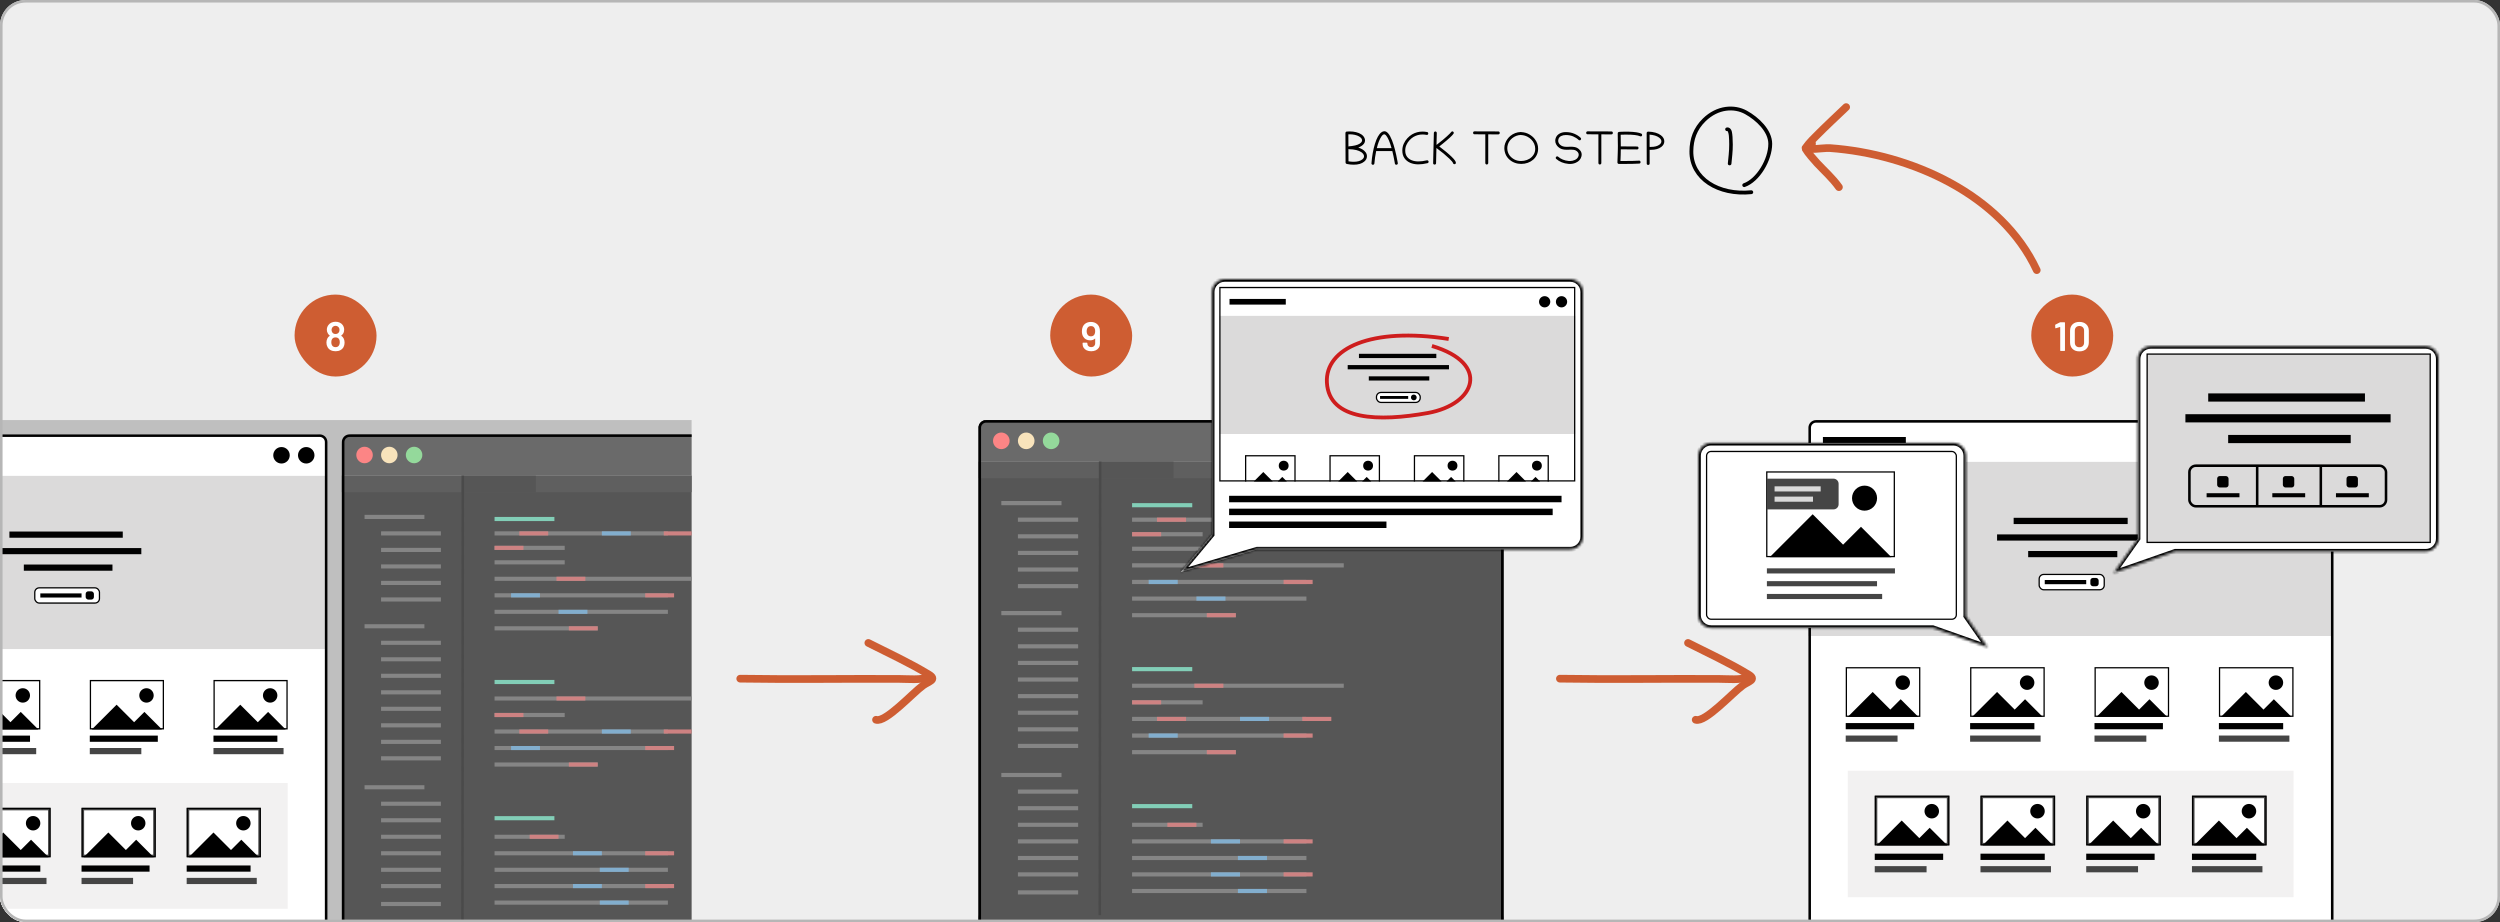 <svg width="976" height="360" viewBox="0 0 976 360" fill="none" xmlns="http://www.w3.org/2000/svg">
<rect x="0" y="0" width="976" height="360" fill="#333333" stroke="none"/>
<g clip-path="url(#clip0_139_7144)">
<rect width="976" height="360" rx="10" fill="#EEEEEE"/>
<g clip-path="url(#clip1_139_7144)">
<rect width="405" height="361" transform="translate(-135 164)" fill="#BFBFBF"/>
<rect x="133.459" y="169.577" width="203.823" height="195.767" rx="4" fill="#E6E6E6"/>
<rect x="133.459" y="185.689" width="203.823" height="179.655" fill="#565656"/>
<path d="M133.459 173.577C133.459 171.367 135.25 169.577 137.459 169.577H333.282C335.492 169.577 337.282 171.367 337.282 173.577V185.689H133.459V173.577Z" fill="#6A6A6A"/>
<circle cx="142.32" cy="177.633" r="3.223" fill="#FC8585"/>
<circle cx="151.988" cy="177.633" r="3.223" fill="#F8E3BB"/>
<circle cx="161.656" cy="177.633" r="3.223" fill="#94D99B"/>
<rect x="142.321" y="200.996" width="23.363" height="1.611" fill="#858585"/>
<rect x="148.765" y="207.441" width="23.363" height="1.611" fill="#858585"/>
<rect x="148.765" y="213.886" width="23.363" height="1.611" fill="#858585"/>
<rect x="148.765" y="220.331" width="23.363" height="1.611" fill="#858585"/>
<rect x="148.765" y="226.776" width="23.363" height="1.611" fill="#858585"/>
<rect x="148.765" y="233.221" width="23.363" height="1.611" fill="#858585"/>
<rect x="142.321" y="243.694" width="23.363" height="1.611" fill="#858585"/>
<rect x="148.765" y="250.139" width="23.363" height="1.611" fill="#858585"/>
<rect x="148.765" y="256.584" width="23.363" height="1.611" fill="#858585"/>
<rect x="148.765" y="263.029" width="23.363" height="1.611" fill="#858585"/>
<rect x="148.765" y="269.474" width="23.363" height="1.611" fill="#858585"/>
<rect x="148.765" y="282.364" width="23.363" height="1.611" fill="#858585"/>
<rect x="148.765" y="288.809" width="23.363" height="1.611" fill="#858585"/>
<rect x="148.765" y="295.254" width="23.363" height="1.611" fill="#858585"/>
<rect x="148.765" y="275.919" width="23.363" height="1.611" fill="#858585"/>
<rect x="142.321" y="306.533" width="23.363" height="1.611" fill="#858585"/>
<rect x="148.765" y="312.978" width="23.363" height="1.611" fill="#858585"/>
<rect x="148.765" y="319.423" width="23.363" height="1.611" fill="#858585"/>
<rect x="148.765" y="325.868" width="23.363" height="1.611" fill="#858585"/>
<rect x="148.765" y="332.313" width="23.363" height="1.611" fill="#858585"/>
<rect x="148.765" y="345.125" width="23.363" height="1.611" fill="#858585"/>
<rect x="148.765" y="352.113" width="23.363" height="1.611" fill="#858585"/>
<rect x="148.765" y="338.758" width="23.363" height="1.611" fill="#858585"/>
<rect x="133.459" y="185.689" width="174.821" height="6.445" fill="#5F5F5F"/>
<rect x="193.075" y="207.441" width="67.673" height="1.611" fill="#858585"/>
<rect x="193.075" y="213.08" width="27.391" height="1.611" fill="#858585"/>
<rect x="193.075" y="218.72" width="27.391" height="1.611" fill="#858585"/>
<rect x="193.075" y="225.165" width="82.174" height="1.611" fill="#858585"/>
<rect x="193.075" y="231.61" width="67.673" height="1.611" fill="#858585"/>
<rect x="193.075" y="238.055" width="67.673" height="1.611" fill="#858585"/>
<rect x="193.075" y="244.5" width="40.281" height="1.611" fill="#858585"/>
<rect x="193.075" y="201.802" width="23.363" height="1.611" fill="#82CEB7"/>
<rect x="259.137" y="207.441" width="11.279" height="1.611" fill="#CE8282"/>
<rect x="234.968" y="207.441" width="11.279" height="1.611" fill="#82AECE"/>
<rect x="202.743" y="207.441" width="11.279" height="1.611" fill="#CE8282"/>
<rect x="251.886" y="231.61" width="11.279" height="1.611" fill="#CE8282"/>
<rect x="218.05" y="238.055" width="11.279" height="1.611" fill="#82AECE"/>
<rect x="199.52" y="231.61" width="11.279" height="1.611" fill="#82AECE"/>
<rect x="193.075" y="213.08" width="11.279" height="1.611" fill="#CE8282"/>
<rect x="217.244" y="225.165" width="11.279" height="1.611" fill="#CE8282"/>
<rect x="222.077" y="244.5" width="11.279" height="1.611" fill="#CE8282"/>
<rect x="193.075" y="284.781" width="67.673" height="1.611" fill="#858585"/>
<rect x="193.075" y="278.336" width="27.391" height="1.611" fill="#858585"/>
<rect x="193.075" y="271.891" width="82.174" height="1.611" fill="#858585"/>
<rect x="193.075" y="291.226" width="67.673" height="1.611" fill="#858585"/>
<rect x="193.075" y="297.671" width="40.281" height="1.611" fill="#858585"/>
<rect x="259.137" y="284.781" width="11.279" height="1.611" fill="#CE8282"/>
<rect x="234.968" y="284.781" width="11.279" height="1.611" fill="#82AECE"/>
<rect x="202.743" y="284.781" width="11.279" height="1.611" fill="#CE8282"/>
<rect x="251.886" y="291.226" width="11.279" height="1.611" fill="#CE8282"/>
<rect x="199.52" y="291.226" width="11.279" height="1.611" fill="#82AECE"/>
<rect x="193.075" y="278.336" width="11.279" height="1.611" fill="#CE8282"/>
<rect x="217.244" y="271.891" width="11.279" height="1.611" fill="#CE8282"/>
<rect x="222.077" y="297.671" width="11.279" height="1.611" fill="#CE8282"/>
<rect x="193.075" y="265.446" width="23.363" height="1.611" fill="#82CEB7"/>
<rect x="193.075" y="318.617" width="23.363" height="1.611" fill="#82CEB7"/>
<rect x="193.075" y="325.868" width="27.391" height="1.611" fill="#858585"/>
<rect x="193.075" y="332.313" width="67.673" height="1.611" fill="#858585"/>
<rect x="193.075" y="338.758" width="67.673" height="1.611" fill="#858585"/>
<rect x="251.886" y="332.313" width="11.279" height="1.611" fill="#CE8282"/>
<rect x="234.162" y="338.758" width="11.279" height="1.611" fill="#82AECE"/>
<rect x="223.689" y="332.313" width="11.279" height="1.611" fill="#82AECE"/>
<rect x="193.075" y="345.125" width="67.673" height="1.611" fill="#858585"/>
<rect x="193.075" y="351.57" width="67.673" height="1.611" fill="#858585"/>
<rect x="251.886" y="345.125" width="11.279" height="1.611" fill="#CE8282"/>
<rect x="234.162" y="351.57" width="11.279" height="1.611" fill="#82AECE"/>
<rect x="223.689" y="345.125" width="11.279" height="1.611" fill="#82AECE"/>
<rect x="206.771" y="325.868" width="11.279" height="1.611" fill="#CE8282"/>
<rect x="180.185" y="185.689" width="29.003" height="6.445" fill="#565656"/>
<line x1="180.685" y1="185.689" x2="180.539" y2="361.753" stroke="#4A4A4A"/>
<path d="M136.459 170.077H334.282C335.663 170.077 336.782 171.196 336.782 172.577V410C336.782 411.381 335.663 412.5 334.282 412.5H136.459C135.078 412.5 133.959 411.381 133.959 410V172.577C133.959 171.196 135.078 170.077 136.459 170.077Z" stroke="black"/>
<rect x="-76" y="169.694" width="203.6" height="195.553" rx="4" fill="white"/>
<rect x="-76" y="185.789" width="203.6" height="179.458" fill="white"/>
<rect x="-76" y="185.789" width="203.6" height="67.598" fill="#DBDADA"/>
<rect x="-12.98" y="265.709" width="28.471" height="18.814" stroke="black" stroke-width="0.5"/>
<circle cx="8.9" cy="271.494" r="2.817" fill="black"/>
<path d="M-2.768 275.116L-12.425 284.773H14.936L8.096 277.932L4.072 281.956L-2.768 275.116Z" fill="black"/>
<rect x="35.304" y="265.709" width="28.471" height="18.814" stroke="black" stroke-width="0.5"/>
<circle cx="57.185" cy="271.494" r="2.817" fill="black"/>
<path d="M45.516 275.116L35.859 284.773H63.22L56.38 277.932L52.356 281.956L45.516 275.116Z" fill="black"/>
<rect x="83.589" y="265.709" width="28.471" height="18.814" stroke="black" stroke-width="0.5"/>
<circle cx="105.469" cy="271.494" r="2.817" fill="black"/>
<path d="M93.8 275.116L84.144 284.773H111.505L104.665 277.932L100.641 281.956L93.8 275.116Z" fill="black"/>
<circle cx="109.896" cy="177.742" r="3.219" fill="black"/>
<circle cx="119.553" cy="177.742" r="3.219" fill="black"/>
<rect x="3.669" y="207.517" width="44.261" height="2.414" fill="black"/>
<rect x="-2.768" y="213.955" width="57.941" height="2.414" fill="black"/>
<rect x="9.303" y="220.393" width="34.604" height="2.414" fill="black"/>
<rect x="13.577" y="229.495" width="25.252" height="5.938" rx="1.75" fill="white" stroke="black" stroke-width="0.5"/>
<rect x="33.445" y="230.855" width="3.219" height="3.219" rx="1" fill="black"/>
<rect width="16.095" height="1.609" transform="matrix(1 0 0 -1 15.741 233.269)" fill="black"/>
<rect x="-13.23" y="287.187" width="24.947" height="2.414" fill="black"/>
<rect x="-13.23" y="292.015" width="27.361" height="2.414" fill="#454545"/>
<rect x="35.054" y="287.187" width="26.556" height="2.414" fill="black"/>
<rect x="35.054" y="292.015" width="20.119" height="2.414" fill="#454545"/>
<rect x="83.339" y="287.187" width="24.947" height="2.414" fill="black"/>
<rect x="83.339" y="292.015" width="27.361" height="2.414" fill="#454545"/>
<rect x="-60.709" y="305.696" width="173.02" height="49.089" fill="#F2F1F1"/>
<rect x="-9.206" y="337.886" width="24.947" height="2.414" fill="black"/>
<rect x="-9.206" y="342.714" width="27.361" height="2.414" fill="#454545"/>
<rect x="31.835" y="337.886" width="26.556" height="2.414" fill="black"/>
<rect x="31.835" y="342.714" width="20.119" height="2.414" fill="#454545"/>
<rect x="72.878" y="337.886" width="24.947" height="2.414" fill="black"/>
<rect x="72.878" y="342.714" width="27.361" height="2.414" fill="#454545"/>
<rect x="-8.706" y="315.853" width="27.971" height="18.314" fill="white" stroke="#454545"/>
<rect x="32.335" y="315.853" width="27.971" height="18.314" fill="white" stroke="#454545"/>
<rect x="73.378" y="315.853" width="27.971" height="18.314" fill="white" stroke="#454545"/>
<rect x="-8.956" y="315.603" width="28.471" height="18.814" stroke="black" stroke-width="0.5"/>
<circle cx="12.924" cy="321.389" r="2.817" fill="black"/>
<path d="M1.255 325.01L-8.402 334.667H18.959L12.119 327.826L8.095 331.85L1.255 325.01Z" fill="black"/>
<rect x="32.085" y="315.603" width="28.471" height="18.814" stroke="black" stroke-width="0.5"/>
<circle cx="53.966" cy="321.389" r="2.817" fill="black"/>
<path d="M42.297 325.01L32.64 334.667H60.002L53.161 327.826L49.138 331.85L42.297 325.01Z" fill="black"/>
<rect x="73.128" y="315.603" width="28.471" height="18.814" stroke="black" stroke-width="0.5"/>
<circle cx="95.008" cy="321.389" r="2.817" fill="black"/>
<path d="M83.34 325.01L73.683 334.667H101.044L94.204 327.826L90.18 331.85L83.34 325.01Z" fill="black"/>
<path d="M-73 170.077H124.823C126.204 170.077 127.323 171.196 127.323 172.577V410C127.323 411.381 126.204 412.5 124.823 412.5H-73C-74.381 412.5 -75.5 411.381 -75.5 410V172.577C-75.5 171.196 -74.381 170.077 -73 170.077Z" stroke="black"/>
</g>
<path d="M288.986 264.954C309.534 265.299 330.299 264.926 350.91 265.044C354.458 265.064 359.831 265.585 361.996 264.383" stroke="#CE5D32" stroke-width="3" stroke-linecap="round"/>
<path d="M339 251C346.888 254.985 355.043 258.738 362.611 263.333C365.961 265.367 362.561 265.998 360.333 267.611C356.265 270.557 345.693 282.231 342 281" stroke="#CE5D32" stroke-width="3" stroke-linecap="round"/>
<path d="M608.986 264.954C629.534 265.299 650.299 264.926 670.91 265.044C674.458 265.064 679.831 265.585 681.996 264.383" stroke="#CE5D32" stroke-width="3" stroke-linecap="round"/>
<path d="M659 251C666.888 254.985 675.043 258.738 682.611 263.333C685.961 265.367 682.561 265.998 680.333 267.611C676.265 270.557 665.693 282.231 662 281" stroke="#CE5D32" stroke-width="3" stroke-linecap="round"/>
<rect x="115" y="115" width="32" height="32" rx="16" fill="#CE5D32"/>
<path d="M134.174 132.152C134.409 132.621 134.526 133.16 134.526 133.768C134.526 134.408 134.388 134.989 134.11 135.512C133.833 136.013 133.428 136.408 132.894 136.696C132.361 136.984 131.732 137.128 131.006 137.128C130.292 137.128 129.657 136.989 129.102 136.712C128.548 136.424 128.132 136.008 127.854 135.464C127.577 134.963 127.438 134.392 127.438 133.752C127.438 133.176 127.561 132.632 127.806 132.12C128.02 131.683 128.324 131.352 128.718 131.128C128.772 131.096 128.777 131.059 128.734 131.016C128.468 130.824 128.228 130.557 128.014 130.216C127.737 129.768 127.598 129.272 127.598 128.728C127.598 128.056 127.796 127.453 128.19 126.92C128.478 126.504 128.868 126.184 129.358 125.96C129.849 125.725 130.398 125.608 131.006 125.608C131.636 125.608 132.185 125.725 132.654 125.96C133.134 126.184 133.518 126.504 133.806 126.92C134.18 127.464 134.366 128.067 134.366 128.728C134.366 129.315 134.222 129.827 133.934 130.264C133.732 130.563 133.497 130.808 133.23 131C133.188 131.043 133.188 131.08 133.23 131.112C133.636 131.347 133.95 131.693 134.174 132.152ZM129.63 128.024C129.502 128.301 129.438 128.547 129.438 128.76C129.438 129.123 129.529 129.448 129.71 129.736C129.966 130.173 130.393 130.392 130.99 130.392C131.566 130.392 132.004 130.168 132.302 129.72C132.462 129.485 132.542 129.16 132.542 128.744C132.542 128.509 132.484 128.264 132.366 128.008C132.228 127.763 132.041 127.571 131.806 127.432C131.572 127.283 131.294 127.208 130.974 127.208C130.676 127.208 130.409 127.283 130.174 127.432C129.94 127.571 129.758 127.768 129.63 128.024ZM132.318 134.872C132.542 134.563 132.654 134.141 132.654 133.608C132.654 133.117 132.569 132.733 132.398 132.456C132.132 131.965 131.662 131.72 130.99 131.72C130.361 131.72 129.902 131.955 129.614 132.424C129.433 132.712 129.342 133.112 129.342 133.624C129.342 134.115 129.438 134.515 129.63 134.824C129.918 135.293 130.377 135.528 131.006 135.528C131.604 135.528 132.041 135.309 132.318 134.872Z" fill="white"/>
<rect x="706" y="164.119" width="204.775" height="196.681" rx="4" fill="white"/>
<rect x="706" y="180.306" width="204.775" height="180.494" fill="white"/>
<rect x="706" y="180.306" width="204.775" height="67.989" fill="#DBDADA"/>
<rect x="720.819" y="260.686" width="28.638" height="18.925" stroke="black" stroke-width="0.5"/>
<circle cx="742.827" cy="266.506" r="2.833" fill="black"/>
<path d="M731.091 270.149L721.378 279.861H748.898L742.018 272.981L737.971 277.028L731.091 270.149Z" fill="black"/>
<rect x="769.382" y="260.686" width="28.638" height="18.925" stroke="black" stroke-width="0.5"/>
<circle cx="791.391" cy="266.506" r="2.833" fill="black"/>
<path d="M779.655 270.149L769.942 279.861H797.461L790.581 272.981L786.534 277.028L779.655 270.149Z" fill="black"/>
<rect x="817.945" y="260.686" width="28.638" height="18.925" stroke="black" stroke-width="0.5"/>
<circle cx="839.953" cy="266.506" r="2.833" fill="black"/>
<path d="M828.218 270.149L818.505 279.861H846.024L839.144 272.981L835.097 277.028L828.218 270.149Z" fill="black"/>
<rect x="866.509" y="260.686" width="28.638" height="18.925" stroke="black" stroke-width="0.5"/>
<circle cx="888.517" cy="266.506" r="2.833" fill="black"/>
<path d="M876.781 270.149L867.068 279.861H894.587L887.707 272.981L883.66 277.028L876.781 270.149Z" fill="black"/>
<circle cx="892.969" cy="172.213" r="3.238" fill="black"/>
<circle cx="902.681" cy="172.213" r="3.238" fill="black"/>
<rect x="711.666" y="170.594" width="32.376" height="3.238" fill="black"/>
<rect x="786.129" y="202.16" width="44.516" height="2.428" fill="black"/>
<rect x="779.655" y="208.635" width="58.276" height="2.428" fill="black"/>
<rect x="791.795" y="215.11" width="34.804" height="2.428" fill="black"/>
<rect x="796.092" y="224.263" width="25.4" height="5.975" rx="1.75" fill="white" stroke="black" stroke-width="0.5"/>
<rect x="816.077" y="225.632" width="3.238" height="3.238" rx="1" fill="black"/>
<rect width="16.188" height="1.619" transform="matrix(1 0 0 -1 798.271 228.06)" fill="black"/>
<rect x="720.569" y="282.289" width="26.71" height="2.428" fill="black"/>
<rect x="720.569" y="287.146" width="20.235" height="2.428" fill="#454545"/>
<rect x="769.132" y="282.289" width="25.091" height="2.428" fill="black"/>
<rect x="769.132" y="287.146" width="27.519" height="2.428" fill="#454545"/>
<rect x="817.695" y="282.289" width="26.71" height="2.428" fill="black"/>
<rect x="817.695" y="287.146" width="20.235" height="2.428" fill="#454545"/>
<rect x="866.259" y="282.289" width="25.091" height="2.428" fill="black"/>
<rect x="866.259" y="287.146" width="27.519" height="2.428" fill="#454545"/>
<rect x="721.378" y="300.905" width="174.019" height="49.373" fill="#F2F1F1"/>
<rect x="731.9" y="333.281" width="26.71" height="2.428" fill="black"/>
<rect x="731.9" y="338.137" width="20.235" height="2.428" fill="#454545"/>
<rect x="773.179" y="333.281" width="25.091" height="2.428" fill="black"/>
<rect x="773.179" y="338.137" width="27.519" height="2.428" fill="#454545"/>
<rect x="814.458" y="333.281" width="26.71" height="2.428" fill="black"/>
<rect x="814.458" y="338.137" width="20.235" height="2.428" fill="#454545"/>
<rect x="855.737" y="333.281" width="25.091" height="2.428" fill="black"/>
<rect x="855.737" y="338.137" width="27.519" height="2.428" fill="#454545"/>
<rect x="732.4" y="311.118" width="28.138" height="18.425" fill="white" stroke="#454545"/>
<rect x="773.679" y="311.118" width="28.138" height="18.425" fill="white" stroke="#454545"/>
<rect x="814.958" y="311.118" width="28.138" height="18.425" fill="white" stroke="#454545"/>
<rect x="856.237" y="311.118" width="28.138" height="18.425" fill="white" stroke="#454545"/>
<rect x="732.15" y="310.868" width="28.638" height="18.925" stroke="black" stroke-width="0.5"/>
<circle cx="754.159" cy="316.688" r="2.833" fill="black"/>
<path d="M742.422 320.331L732.71 330.043H760.229L753.349 323.163L749.302 327.21L742.422 320.331Z" fill="black"/>
<rect x="773.429" y="310.868" width="28.638" height="18.925" stroke="black" stroke-width="0.5"/>
<circle cx="795.437" cy="316.688" r="2.833" fill="black"/>
<path d="M783.701 320.331L773.989 330.043H801.508L794.628 323.163L790.581 327.21L783.701 320.331Z" fill="black"/>
<rect x="814.708" y="310.868" width="28.638" height="18.925" stroke="black" stroke-width="0.5"/>
<circle cx="836.716" cy="316.688" r="2.833" fill="black"/>
<path d="M824.98 320.331L815.268 330.043H842.787L835.907 323.163L831.86 327.21L824.98 320.331Z" fill="black"/>
<rect x="855.987" y="310.868" width="28.638" height="18.925" stroke="black" stroke-width="0.5"/>
<circle cx="877.995" cy="316.688" r="2.833" fill="black"/>
<path d="M866.259 320.331L856.546 330.043H884.066L877.186 323.163L873.139 327.21L866.259 320.331Z" fill="black"/>
<path d="M709 164.5H908C909.381 164.5 910.5 165.619 910.5 167V405.829C910.5 407.209 909.381 408.329 908 408.329H709C707.619 408.329 706.5 407.209 706.5 405.829V167C706.5 165.619 707.619 164.5 709 164.5Z" stroke="black"/>
<rect x="793" y="115" width="32" height="32" rx="16" fill="#CE5D32"/>
<path d="M804.193 125.848C804.278 125.816 804.358 125.8 804.433 125.8H805.969C806.022 125.8 806.065 125.821 806.097 125.864C806.139 125.896 806.161 125.939 806.161 125.992V136.808C806.161 136.861 806.139 136.909 806.097 136.952C806.065 136.984 806.022 137 805.969 137H804.497C804.443 137 804.395 136.984 804.353 136.952C804.321 136.909 804.305 136.861 804.305 136.808V127.72C804.305 127.699 804.294 127.683 804.273 127.672C804.251 127.651 804.23 127.645 804.209 127.656L802.609 128.152C802.587 128.163 802.561 128.168 802.529 128.168C802.486 128.168 802.449 128.152 802.417 128.12C802.395 128.088 802.385 128.045 802.385 127.992L802.337 126.936C802.337 126.829 802.379 126.755 802.465 126.712L804.193 125.848ZM811.801 137.176C810.681 137.176 809.791 136.861 809.129 136.232C808.479 135.592 808.153 134.733 808.153 133.656V129.144C808.153 128.077 808.479 127.235 809.129 126.616C809.791 125.987 810.681 125.672 811.801 125.672C812.921 125.672 813.812 125.987 814.473 126.616C815.145 127.235 815.481 128.077 815.481 129.144V133.656C815.481 134.733 815.145 135.592 814.473 136.232C813.812 136.861 812.921 137.176 811.801 137.176ZM811.801 135.56C812.356 135.56 812.799 135.4 813.129 135.08C813.46 134.749 813.625 134.307 813.625 133.752V129.08C813.625 128.525 813.46 128.088 813.129 127.768C812.799 127.437 812.356 127.272 811.801 127.272C811.257 127.272 810.82 127.437 810.489 127.768C810.169 128.088 810.009 128.525 810.009 129.08V133.752C810.009 134.307 810.169 134.749 810.489 135.08C810.82 135.4 811.257 135.56 811.801 135.56Z" fill="white"/>
<path d="M673.518 50.471C673.518 50.227 673.607 50.045 673.786 49.923C673.972 49.801 674.169 49.74 674.377 49.74C674.778 49.74 675.115 49.866 675.387 50.116C675.766 50.467 676.013 50.925 676.128 51.491C676.243 52.057 676.325 52.705 676.375 53.435C676.447 54.431 676.482 55.43 676.482 56.433C676.482 57.758 676.418 59.09 676.289 60.429L675.945 63.941C675.924 64.142 675.841 64.292 675.698 64.393C675.562 64.493 675.412 64.543 675.247 64.543C675.075 64.543 674.914 64.489 674.764 64.382C674.62 64.267 674.549 64.103 674.549 63.888C674.549 63.866 674.549 63.841 674.549 63.812L674.893 60.289C675.021 58.957 675.086 57.65 675.086 56.368C675.086 55.903 675.075 55.366 675.054 54.757C675.039 54.141 675.004 53.554 674.946 52.995C674.889 52.437 674.799 52.003 674.678 51.695C674.527 51.316 674.434 51.133 674.398 51.148C674.334 51.169 674.27 51.18 674.205 51.18C674.012 51.18 673.847 51.108 673.711 50.965C673.582 50.822 673.518 50.657 673.518 50.471Z" fill="black"/>
<path d="M530.274 57.602C530.819 57.772 531.35 58.009 531.865 58.313C532.381 58.618 532.806 58.996 533.14 59.447C533.479 59.898 533.649 60.417 533.649 61.003C533.649 61.806 533.298 62.5 532.595 63.086C531.634 63.895 530.254 64.299 528.455 64.299C527.611 64.299 526.715 64.202 525.766 64.009C525.648 63.98 525.543 63.915 525.449 63.815C525.361 63.71 525.314 63.593 525.309 63.464L525.256 51.933C525.256 51.78 525.309 51.651 525.414 51.546C525.52 51.435 525.64 51.373 525.774 51.361C526.161 51.326 526.548 51.309 526.935 51.309C527.802 51.309 528.628 51.405 529.413 51.599C530.198 51.786 530.881 52.073 531.461 52.46C532.041 52.841 532.457 53.321 532.709 53.901C532.844 54.218 532.911 54.528 532.911 54.833C532.911 55.296 532.776 55.709 532.507 56.072C532.237 56.435 531.897 56.746 531.487 57.004C531.083 57.256 530.679 57.455 530.274 57.602ZM526.425 57.188C526.513 57.142 526.677 57.109 526.917 57.092C527.046 57.08 527.187 57.068 527.339 57.057C527.497 57.039 527.667 57.019 527.849 56.995C529.612 56.761 530.802 56.295 531.417 55.598C531.646 55.334 531.76 55.065 531.76 54.789C531.76 54.643 531.728 54.496 531.663 54.35C531.476 53.922 531.133 53.567 530.635 53.286C530.143 52.999 529.571 52.785 528.921 52.645C528.276 52.504 527.635 52.434 526.996 52.434C526.803 52.434 526.604 52.44 526.398 52.451L526.425 57.188ZM526.636 58.252C526.548 58.223 526.478 58.196 526.425 58.173L526.451 62.98C527.137 63.098 527.805 63.156 528.455 63.156C529.973 63.156 531.109 62.84 531.865 62.207C532.299 61.844 532.516 61.445 532.516 61.012C532.516 60.719 532.422 60.438 532.234 60.168C532.053 59.893 531.801 59.644 531.479 59.421C530.4 58.677 528.786 58.287 526.636 58.252ZM535.97 64.343C535.835 64.343 535.706 64.284 535.583 64.167C535.46 64.056 535.404 63.93 535.416 63.789C535.627 60.959 536.081 58.413 536.778 56.151C537.476 53.901 538.308 52.41 539.274 51.678C539.673 51.379 540.06 51.23 540.435 51.23C541.501 51.23 542.5 52.407 543.432 54.763C544.246 56.831 544.955 59.544 545.559 62.901L545.699 63.675C545.705 63.71 545.708 63.742 545.708 63.772C545.708 63.947 545.644 64.082 545.515 64.176C545.392 64.275 545.257 64.325 545.11 64.325C544.987 64.325 544.873 64.287 544.768 64.211C544.662 64.141 544.595 64.026 544.565 63.868L544.434 63.103C544.299 62.348 544.158 61.627 544.012 60.941C543.865 60.25 543.713 59.594 543.555 58.973H537.253C536.907 60.684 536.676 62.301 536.559 63.824C536.547 63.977 536.482 64.1 536.365 64.193C536.248 64.293 536.116 64.343 535.97 64.343ZM537.508 57.83H543.256C542.6 55.492 541.92 53.881 541.217 52.996C541.053 52.785 540.889 52.633 540.725 52.539C540.572 52.457 540.461 52.419 540.391 52.425C540.016 52.472 539.646 52.768 539.283 53.312C538.58 54.367 537.988 55.873 537.508 57.83ZM553.732 64.167C552.543 64.167 551.474 63.962 550.524 63.552C549.581 63.136 548.834 62.529 548.283 61.732C547.738 60.935 547.466 59.957 547.466 58.797C547.466 57.842 547.647 56.957 548.011 56.143C548.374 55.322 548.846 54.602 549.426 53.98C550.006 53.353 550.618 52.85 551.263 52.469C552.511 51.736 553.867 51.37 555.332 51.37C555.924 51.37 556.533 51.429 557.16 51.546C557.312 51.575 557.424 51.643 557.494 51.748C557.564 51.853 557.6 51.968 557.6 52.091C557.6 52.237 557.553 52.372 557.459 52.495C557.371 52.612 557.242 52.671 557.072 52.671C557.031 52.671 556.99 52.668 556.949 52.662C556.404 52.557 555.874 52.504 555.358 52.504C554.087 52.504 552.912 52.82 551.834 53.453C551.295 53.77 550.779 54.194 550.287 54.727C549.795 55.255 549.391 55.864 549.074 56.556C548.758 57.241 548.6 57.98 548.6 58.77C548.6 59.726 548.825 60.52 549.276 61.152C549.728 61.779 550.34 62.248 551.113 62.559C551.893 62.869 552.771 63.024 553.75 63.024C554.723 63.024 555.818 62.881 557.037 62.594C557.084 62.582 557.131 62.576 557.178 62.576C557.348 62.576 557.482 62.641 557.582 62.77C557.682 62.893 557.731 63.027 557.731 63.174C557.731 63.291 557.696 63.399 557.626 63.499C557.556 63.599 557.447 63.666 557.301 63.701C555.988 64.012 554.799 64.167 553.732 64.167ZM568.384 63.56C568.384 63.73 568.322 63.865 568.199 63.965C568.082 64.059 567.953 64.106 567.812 64.106C567.701 64.106 567.593 64.073 567.487 64.009C567.388 63.944 567.32 63.848 567.285 63.719C567.18 63.361 566.705 62.778 565.861 61.97C565.193 61.325 564.438 60.654 563.594 59.957C562.75 59.26 561.812 58.533 560.781 57.777C560.74 59.453 560.708 60.786 560.685 61.776C560.661 62.761 560.646 63.405 560.641 63.71C560.641 63.892 560.579 64.026 560.456 64.114C560.339 64.208 560.21 64.255 560.069 64.255C559.923 64.255 559.791 64.208 559.674 64.114C559.557 64.026 559.498 63.892 559.498 63.71C559.498 63.247 559.524 62.034 559.577 60.071C559.63 58.102 559.697 55.372 559.779 51.88C559.785 51.727 559.847 51.599 559.964 51.493C560.087 51.382 560.222 51.326 560.368 51.326C560.515 51.326 560.644 51.385 560.755 51.502C560.866 51.613 560.922 51.748 560.922 51.906C560.898 52.773 560.878 53.6 560.86 54.385C560.843 55.164 560.825 55.894 560.808 56.573L561.133 56.318C561.93 55.709 562.639 55.147 563.26 54.631C563.887 54.109 564.429 53.638 564.886 53.216C565.812 52.36 566.333 51.842 566.45 51.66C566.515 51.56 566.594 51.476 566.688 51.405C566.781 51.329 566.887 51.291 567.004 51.291C567.156 51.291 567.285 51.352 567.391 51.476C567.502 51.593 567.558 51.725 567.558 51.871C567.558 51.982 567.528 52.085 567.47 52.179C567.03 52.864 565.601 54.188 563.181 56.151C562.671 56.562 562.24 56.904 561.889 57.18C562.838 57.889 563.717 58.58 564.525 59.254C565.334 59.922 566.066 60.575 566.723 61.214C567.83 62.286 568.384 63.068 568.384 63.56ZM580.434 64.228C580.281 64.228 580.146 64.17 580.029 64.053C579.918 63.941 579.862 63.81 579.862 63.657V52.442L575.644 52.425C575.462 52.425 575.324 52.366 575.23 52.249C575.137 52.126 575.09 51.994 575.09 51.853C575.09 51.707 575.137 51.575 575.23 51.458C575.324 51.341 575.462 51.282 575.644 51.282L584.96 51.317C585.142 51.317 585.276 51.376 585.364 51.493C585.458 51.61 585.505 51.742 585.505 51.889C585.505 52.029 585.458 52.161 585.364 52.284C585.276 52.401 585.139 52.46 584.951 52.46C584.295 52.454 583.639 52.454 582.982 52.46C582.326 52.46 581.667 52.457 581.005 52.451V63.657C581.005 63.81 580.946 63.941 580.829 64.053C580.718 64.17 580.586 64.228 580.434 64.228ZM600.481 58.041C600.481 58.926 600.309 59.734 599.963 60.467C599.623 61.193 599.148 61.82 598.539 62.348C597.936 62.869 597.235 63.273 596.438 63.56C595.642 63.848 594.789 63.991 593.881 63.991C593.465 63.991 593.046 63.956 592.624 63.886C592.202 63.815 591.783 63.704 591.367 63.552C590.447 63.218 589.63 62.685 588.915 61.952C588.2 61.22 587.717 60.323 587.465 59.263C587.348 58.776 587.289 58.299 587.289 57.83C587.289 57.168 587.4 56.538 587.623 55.94C587.846 55.337 588.136 54.792 588.493 54.306C588.851 53.813 589.234 53.4 589.645 53.066C590.816 52.105 592.164 51.596 593.688 51.537C593.752 51.531 593.808 51.537 593.854 51.555C593.907 51.566 593.954 51.575 593.995 51.581C595.108 51.64 596.113 51.93 597.01 52.451C597.906 52.967 598.624 53.573 599.163 54.27C600.042 55.413 600.481 56.67 600.481 58.041ZM593.749 52.68C592.472 52.732 591.326 53.172 590.312 53.998C589.299 54.824 588.692 55.876 588.493 57.153C588.458 57.388 588.44 57.625 588.44 57.865C588.44 58.41 588.522 58.923 588.687 59.403C588.851 59.878 589.05 60.276 589.284 60.599C589.753 61.243 590.374 61.782 591.147 62.216C591.927 62.644 592.826 62.857 593.846 62.857C594.209 62.857 594.581 62.825 594.962 62.761C595.753 62.632 596.479 62.362 597.142 61.952C597.804 61.536 598.337 61.003 598.741 60.352C599.146 59.696 599.348 58.943 599.348 58.094C599.348 57.361 599.207 56.693 598.926 56.09C598.65 55.48 598.284 54.947 597.827 54.49C597.376 54.033 596.884 53.667 596.351 53.392C595.571 52.987 594.766 52.765 593.934 52.724C593.881 52.724 593.819 52.709 593.749 52.68ZM613.252 58.419C612.994 58.419 612.73 58.428 612.461 58.445C612.191 58.463 611.942 58.472 611.714 58.472C610.94 58.472 610.287 58.387 609.754 58.217C609.221 58.041 608.734 57.754 608.295 57.355C608.002 57.086 607.741 56.743 607.513 56.327C607.284 55.911 607.17 55.445 607.17 54.93C607.17 54.602 607.226 54.27 607.337 53.937C607.583 53.198 608.058 52.621 608.761 52.205C609.464 51.783 610.296 51.572 611.257 51.572C612.505 51.572 613.621 51.783 614.605 52.205C615.59 52.627 616.416 53.157 617.084 53.796C617.201 53.907 617.26 54.042 617.26 54.2C617.26 54.341 617.207 54.473 617.102 54.596C617.002 54.713 616.87 54.774 616.706 54.78C616.548 54.78 616.41 54.727 616.293 54.622C615.73 54.077 615.024 53.623 614.175 53.26C613.325 52.897 612.373 52.715 611.318 52.715C610.604 52.715 609.985 52.847 609.464 53.11C608.942 53.368 608.594 53.764 608.418 54.297C608.348 54.508 608.312 54.719 608.312 54.93C608.312 55.27 608.389 55.577 608.541 55.852C608.699 56.122 608.878 56.348 609.077 56.529C609.388 56.805 609.748 57.007 610.158 57.136C610.574 57.265 611.093 57.329 611.714 57.329C611.931 57.329 612.174 57.32 612.443 57.303C612.713 57.285 612.974 57.276 613.226 57.276C614.298 57.276 615.127 57.429 615.713 57.733C616.152 57.956 616.557 58.302 616.926 58.77C617.301 59.239 617.488 59.778 617.488 60.388C617.488 60.581 617.465 60.774 617.418 60.968C617.154 62.116 616.437 62.96 615.265 63.499C614.526 63.839 613.741 64.009 612.909 64.009C612.716 64.009 612.52 64 612.32 63.982C610.404 63.801 608.813 63.153 607.548 62.04C607.419 61.923 607.354 61.788 607.354 61.636C607.354 61.483 607.413 61.346 607.53 61.223C607.647 61.1 607.785 61.038 607.943 61.038C608.072 61.038 608.189 61.085 608.295 61.179C609.391 62.134 610.771 62.69 612.435 62.849C612.587 62.86 612.736 62.866 612.883 62.866C613.562 62.866 614.222 62.72 614.86 62.427C615.64 62.069 616.117 61.513 616.293 60.757C616.322 60.634 616.337 60.514 616.337 60.397C616.337 60.01 616.214 59.673 615.968 59.386C615.722 59.099 615.452 58.882 615.159 58.735C614.755 58.524 614.119 58.419 613.252 58.419ZM624.59 64.228C624.438 64.228 624.303 64.17 624.186 64.053C624.074 63.941 624.019 63.81 624.019 63.657V52.442L619.8 52.425C619.618 52.425 619.48 52.366 619.387 52.249C619.293 52.126 619.246 51.994 619.246 51.853C619.246 51.707 619.293 51.575 619.387 51.458C619.48 51.341 619.618 51.282 619.8 51.282L629.116 51.317C629.298 51.317 629.433 51.376 629.521 51.493C629.614 51.61 629.661 51.742 629.661 51.889C629.661 52.029 629.614 52.161 629.521 52.284C629.433 52.401 629.295 52.46 629.107 52.46C628.451 52.454 627.795 52.454 627.139 52.46C626.482 52.46 625.823 52.457 625.161 52.451V63.657C625.161 63.81 625.103 63.941 624.985 64.053C624.874 64.17 624.742 64.228 624.59 64.228ZM634.891 52.548C634.521 52.548 634.135 52.554 633.73 52.565C633.326 52.571 632.986 52.583 632.711 52.601C632.746 54.288 632.764 55.806 632.764 57.153L639.136 57.197C639.317 57.197 639.452 57.259 639.54 57.382C639.634 57.499 639.681 57.628 639.681 57.769C639.681 57.915 639.634 58.047 639.54 58.164C639.452 58.281 639.314 58.34 639.127 58.34L632.755 58.296C632.749 59.075 632.737 59.775 632.72 60.397C632.702 61.018 632.682 61.56 632.658 62.023L632.614 62.866C634.536 62.86 636.104 62.846 637.316 62.822C638.535 62.793 639.405 62.758 639.927 62.717C640.103 62.699 640.237 62.758 640.331 62.893C640.425 63.022 640.472 63.156 640.472 63.297C640.472 63.432 640.431 63.558 640.349 63.675C640.267 63.786 640.141 63.848 639.971 63.859C639.396 63.912 638.444 63.95 637.114 63.974C635.79 63.997 634.091 64.009 632.017 64.009C631.87 64.009 631.738 63.95 631.621 63.833C631.504 63.716 631.445 63.575 631.445 63.411C631.445 63.347 631.451 63.148 631.463 62.813C631.475 62.474 631.489 62.052 631.507 61.548C631.524 61.044 631.542 60.511 631.56 59.948C631.577 59.38 631.592 58.832 631.604 58.305C631.615 57.772 631.621 57.309 631.621 56.916C631.621 56.184 631.609 55.413 631.586 54.605C631.568 53.79 631.56 52.94 631.56 52.056C631.56 51.909 631.612 51.78 631.718 51.669C631.829 51.558 631.955 51.499 632.096 51.493L632.729 51.449C633.232 51.42 633.754 51.402 634.293 51.397C634.832 51.391 635.389 51.397 635.963 51.414C638.219 51.484 639.818 51.73 640.762 52.152C640.984 52.252 641.093 52.437 641.087 52.706C641.087 52.852 641.037 52.981 640.938 53.093C640.844 53.198 640.715 53.251 640.551 53.251C640.469 53.251 640.384 53.23 640.296 53.19C639.323 52.762 637.521 52.548 634.891 52.548ZM644.014 58.489L644.022 63.842C644.022 64.023 643.961 64.161 643.838 64.255C643.721 64.349 643.592 64.395 643.451 64.395C643.305 64.395 643.173 64.349 643.056 64.255C642.938 64.161 642.88 64.023 642.88 63.842L642.854 51.95C642.854 51.798 642.912 51.666 643.029 51.555C643.146 51.438 643.278 51.379 643.425 51.379C643.431 51.379 643.437 51.379 643.442 51.379C645.587 51.449 647.236 51.921 648.391 52.794C649.293 53.474 649.744 54.27 649.744 55.185C649.744 56.023 649.354 56.746 648.575 57.355C647.597 58.117 646.243 58.498 644.515 58.498C644.351 58.498 644.184 58.495 644.014 58.489ZM644.005 57.347C644.175 57.352 644.339 57.355 644.497 57.355C645.974 57.355 647.099 57.057 647.872 56.459C648.358 56.084 648.602 55.659 648.602 55.185C648.602 54.651 648.303 54.159 647.705 53.708C646.838 53.063 645.602 52.68 643.996 52.557L644.005 57.347Z" fill="black"/>
<path d="M795.148 105.462C781.355 75.868 745.918 60.079 714.396 57.816C711.345 57.597 700.831 59.623 707.409 56.086" stroke="#CE5D32" stroke-width="3" stroke-linecap="round"/>
<path d="M720.739 41.809C716.719 45.636 712.643 49.418 708.747 53.372C707.864 54.269 706.963 55.152 706.156 56.117C702.615 60.358 707.707 54.678 706.549 56.847" stroke="#CE5D32" stroke-width="3" stroke-linecap="round"/>
<path d="M717.917 73.059C715.384 69.496 712.29 66.814 709.32 63.623C708.287 62.514 705.721 59.551 704.981 58.227" stroke="#CE5D32" stroke-width="3" stroke-linecap="round"/>
<mask id="path-198-inside-1_139_7144" fill="white">
<path fill-rule="evenodd" clip-rule="evenodd" d="M762.54 172.925C765.301 172.925 767.54 175.163 767.54 177.925V240.117C767.54 240.261 767.534 240.403 767.522 240.543L776 252.697L754.548 245.117H668C665.239 245.117 663 242.879 663 240.117V177.925C663 175.163 665.239 172.925 668 172.925H762.54Z"/>
</mask>
<path fill-rule="evenodd" clip-rule="evenodd" d="M762.54 172.925C765.301 172.925 767.54 175.163 767.54 177.925V240.117C767.54 240.261 767.534 240.403 767.522 240.543L776 252.697L754.548 245.117H668C665.239 245.117 663 242.879 663 240.117V177.925C663 175.163 665.239 172.925 668 172.925H762.54Z" fill="white"/>
<path d="M767.522 240.543L766.702 241.115L766.495 240.819L766.525 240.459L767.522 240.543ZM776 252.697L776.82 252.125L778.599 254.677L775.666 253.64L776 252.697ZM754.548 245.117V244.117H754.719L754.881 244.174L754.548 245.117ZM766.54 177.925C766.54 175.715 764.749 173.925 762.54 173.925V171.925C765.853 171.925 768.54 174.611 768.54 177.925H766.54ZM766.54 240.117V177.925H768.54V240.117H766.54ZM766.525 240.459C766.535 240.347 766.54 240.233 766.54 240.117H768.54C768.54 240.289 768.532 240.459 768.518 240.627L766.525 240.459ZM768.342 239.971L776.82 252.125L775.179 253.269L766.702 241.115L768.342 239.971ZM775.666 253.64L754.215 246.06L754.881 244.174L776.333 251.754L775.666 253.64ZM668 244.117H754.548V246.117H668V244.117ZM664 240.117C664 242.326 665.791 244.117 668 244.117V246.117C664.686 246.117 662 243.431 662 240.117H664ZM664 177.925V240.117H662V177.925H664ZM668 173.925C665.791 173.925 664 175.715 664 177.925H662C662 174.611 664.686 171.925 668 171.925V173.925ZM762.54 173.925H668V171.925H762.54V173.925Z" fill="black" mask="url(#path-198-inside-1_139_7144)"/>
<rect x="666.25" y="176.25" width="97.5" height="65.5" rx="1.75" fill="white"/>
<rect x="666.25" y="176.25" width="97.5" height="65.5" rx="1.75" stroke="black" stroke-width="0.5"/>
<rect x="689.75" y="184.25" width="49.794" height="33.029" stroke="black" stroke-width="0.5"/>
<circle cx="727.919" cy="194.478" r="4.89" fill="black"/>
<path d="M707.662 200.765L690.897 217.529H738.397L726.522 205.654L719.537 212.64L707.662 200.765Z" fill="black"/>
<path d="M689.794 186.869H715.794C716.899 186.869 717.794 187.765 717.794 188.869V196.869C717.794 197.974 716.899 198.869 715.794 198.869H689.794V186.869Z" fill="#454545"/>
<rect x="692.794" y="189.869" width="18" height="2" fill="#D9D9D9"/>
<rect x="692.794" y="193.869" width="15" height="2" fill="#D9D9D9"/>
<rect x="689.794" y="221.869" width="50" height="2" fill="#454545"/>
<rect x="689.794" y="226.869" width="43" height="2" fill="#454545"/>
<rect x="689.794" y="231.869" width="45" height="2" fill="#454545"/>
<mask id="path-210-inside-2_139_7144" fill="white">
<path fill-rule="evenodd" clip-rule="evenodd" d="M839.603 135.155C836.842 135.155 834.603 137.393 834.603 140.155V210.263L825.103 223.73L849.193 215.313H947C949.761 215.313 952 213.075 952 210.313V140.155C952 137.393 949.761 135.155 947 135.155H839.603Z"/>
</mask>
<path fill-rule="evenodd" clip-rule="evenodd" d="M839.603 135.155C836.842 135.155 834.603 137.393 834.603 140.155V210.263L825.103 223.73L849.193 215.313H947C949.761 215.313 952 213.075 952 210.313V140.155C952 137.393 949.761 135.155 947 135.155H839.603Z" fill="white"/>
<path d="M834.603 210.263L835.42 210.84L835.603 210.581V210.263H834.603ZM825.103 223.73L824.286 223.154L822.487 225.703L825.433 224.674L825.103 223.73ZM849.193 215.313V214.313H849.023L848.863 214.369L849.193 215.313ZM835.603 140.155C835.603 137.946 837.394 136.155 839.603 136.155V134.155C836.29 134.155 833.603 136.841 833.603 140.155H835.603ZM835.603 210.263V140.155H833.603V210.263H835.603ZM833.786 209.687L824.286 223.154L825.92 224.307L835.42 210.84L833.786 209.687ZM825.433 224.674L849.523 216.257L848.863 214.369L824.773 222.786L825.433 224.674ZM947 214.313H849.193V216.313H947V214.313ZM951 210.313C951 212.523 949.209 214.313 947 214.313V216.313C950.314 216.313 953 213.627 953 210.313H951ZM951 140.155V210.313H953V140.155H951ZM947 136.155C949.209 136.155 951 137.946 951 140.155H953C953 136.841 950.314 134.155 947 134.155V136.155ZM839.603 136.155H947V134.155H839.603V136.155Z" fill="black" mask="url(#path-210-inside-2_139_7144)"/>
<g clip-path="url(#clip2_139_7144)">
<rect x="718.5" y="121" width="337" height="112" fill="#DBDADA"/>
</g>
<rect x="838.25" y="138.25" width="110.5" height="73.5" stroke="black" stroke-width="0.5"/>
<rect x="862.084" y="153.591" width="61.197" height="3.206" fill="black"/>
<rect x="853.183" y="161.691" width="80.112" height="3.206" fill="black"/>
<rect x="869.873" y="169.791" width="47.845" height="3.206" fill="black"/>
<rect x="865.578" y="185.859" width="4.451" height="4.451" rx="1" fill="black"/>
<rect width="12.825" height="1.603" transform="matrix(1 0 0 -1 861.461 194.138)" fill="black"/>
<rect x="891.229" y="185.859" width="4.451" height="4.451" rx="1" fill="black"/>
<rect width="12.825" height="1.603" transform="matrix(1 0 0 -1 887.112 194.138)" fill="black"/>
<rect x="916.078" y="185.859" width="4.451" height="4.451" rx="1" fill="black"/>
<rect width="12.825" height="1.603" transform="matrix(1 0 0 -1 911.961 194.138)" fill="black"/>
<rect x="854.747" y="181.813" width="76.754" height="15.833" rx="2.5" stroke="black"/>
<line x1="881.2" y1="182.114" x2="881.2" y2="197.344" stroke="black"/>
<line x1="906.049" y1="182.114" x2="906.049" y2="197.344" stroke="black"/>
<rect x="382" y="164.119" width="204.775" height="196.681" rx="4" fill="white"/>
<rect x="382" y="180.306" width="204.775" height="180.494" fill="white"/>
<rect x="382" y="180.306" width="204.775" height="67.989" fill="#DBDADA"/>
<rect x="396.819" y="260.686" width="28.638" height="18.925" stroke="black" stroke-width="0.5"/>
<circle cx="418.827" cy="266.506" r="2.833" fill="black"/>
<path d="M407.091 270.149L397.378 279.861H424.898L418.018 272.981L413.971 277.028L407.091 270.149Z" fill="black"/>
<rect x="445.382" y="260.686" width="28.638" height="18.925" stroke="black" stroke-width="0.5"/>
<circle cx="467.39" cy="266.506" r="2.833" fill="black"/>
<path d="M455.655 270.149L445.942 279.861H473.461L466.581 272.981L462.534 277.028L455.655 270.149Z" fill="black"/>
<rect x="493.946" y="260.686" width="28.638" height="18.925" stroke="black" stroke-width="0.5"/>
<circle cx="515.954" cy="266.506" r="2.833" fill="black"/>
<path d="M504.218 270.149L494.505 279.861H522.024L515.144 272.981L511.097 277.028L504.218 270.149Z" fill="black"/>
<rect x="542.509" y="260.686" width="28.638" height="18.925" stroke="black" stroke-width="0.5"/>
<circle cx="564.517" cy="266.506" r="2.833" fill="black"/>
<path d="M552.781 270.149L543.068 279.861H570.588L563.708 272.981L559.661 277.028L552.781 270.149Z" fill="black"/>
<circle cx="568.969" cy="172.213" r="3.238" fill="black"/>
<circle cx="578.681" cy="172.213" r="3.238" fill="black"/>
<rect x="387.666" y="170.594" width="32.376" height="3.238" fill="black"/>
<rect x="462.129" y="202.16" width="44.516" height="2.428" fill="black"/>
<rect x="455.655" y="208.635" width="58.276" height="2.428" fill="black"/>
<rect x="467.795" y="215.11" width="34.804" height="2.428" fill="black"/>
<rect x="472.092" y="224.263" width="25.4" height="5.975" rx="1.75" fill="white" stroke="black" stroke-width="0.5"/>
<rect x="492.077" y="225.632" width="3.238" height="3.238" rx="1" fill="black"/>
<rect width="16.188" height="1.619" transform="matrix(1 0 0 -1 474.27 228.06)" fill="black"/>
<rect x="396.569" y="282.289" width="26.71" height="2.428" fill="black"/>
<rect x="396.569" y="287.146" width="20.235" height="2.428" fill="#454545"/>
<rect x="445.132" y="282.289" width="25.091" height="2.428" fill="black"/>
<rect x="445.132" y="287.146" width="27.519" height="2.428" fill="#454545"/>
<rect x="493.696" y="282.289" width="26.71" height="2.428" fill="black"/>
<rect x="493.696" y="287.146" width="20.235" height="2.428" fill="#454545"/>
<rect x="542.259" y="282.289" width="25.091" height="2.428" fill="black"/>
<rect x="542.259" y="287.146" width="27.519" height="2.428" fill="#454545"/>
<rect x="397.378" y="300.905" width="174.019" height="49.373" fill="#F2F1F1"/>
<rect x="407.9" y="333.281" width="26.71" height="2.428" fill="black"/>
<rect x="407.9" y="338.137" width="20.235" height="2.428" fill="#454545"/>
<rect x="449.179" y="333.281" width="25.091" height="2.428" fill="black"/>
<rect x="449.179" y="338.137" width="27.519" height="2.428" fill="#454545"/>
<rect x="490.458" y="333.281" width="26.71" height="2.428" fill="black"/>
<rect x="490.458" y="338.137" width="20.235" height="2.428" fill="#454545"/>
<rect x="531.737" y="333.281" width="25.091" height="2.428" fill="black"/>
<rect x="531.737" y="338.137" width="27.519" height="2.428" fill="#454545"/>
<rect x="408.4" y="311.118" width="28.138" height="18.425" fill="white" stroke="#454545"/>
<rect x="449.679" y="311.118" width="28.138" height="18.425" fill="white" stroke="#454545"/>
<rect x="490.958" y="311.118" width="28.138" height="18.425" fill="white" stroke="#454545"/>
<rect x="532.237" y="311.118" width="28.138" height="18.425" fill="white" stroke="#454545"/>
<rect x="408.15" y="310.868" width="28.638" height="18.925" stroke="black" stroke-width="0.5"/>
<circle cx="430.159" cy="316.688" r="2.833" fill="black"/>
<path d="M418.422 320.331L408.71 330.043H436.229L429.349 323.163L425.302 327.21L418.422 320.331Z" fill="black"/>
<rect x="449.429" y="310.868" width="28.638" height="18.925" stroke="black" stroke-width="0.5"/>
<circle cx="471.437" cy="316.688" r="2.833" fill="black"/>
<path d="M459.701 320.331L449.989 330.043H477.508L470.628 323.163L466.581 327.21L459.701 320.331Z" fill="black"/>
<rect x="490.708" y="310.868" width="28.638" height="18.925" stroke="black" stroke-width="0.5"/>
<circle cx="512.716" cy="316.688" r="2.833" fill="black"/>
<path d="M500.98 320.331L491.268 330.043H518.787L511.907 323.163L507.86 327.21L500.98 320.331Z" fill="black"/>
<rect x="531.987" y="310.868" width="28.638" height="18.925" stroke="black" stroke-width="0.5"/>
<circle cx="553.995" cy="316.688" r="2.833" fill="black"/>
<path d="M542.259 320.331L532.546 330.043H560.066L553.186 323.163L549.139 327.21L542.259 320.331Z" fill="black"/>
<path d="M385 164.5H584C585.381 164.5 586.5 165.619 586.5 167V405.829C586.5 407.209 585.381 408.329 584 408.329H385C383.619 408.329 382.5 407.209 382.5 405.829V167C382.5 165.619 383.619 164.5 385 164.5Z" stroke="black"/>
<rect x="382" y="164" width="205" height="196.897" rx="4" fill="#E6E6E6"/>
<rect x="382" y="180.206" width="205" height="180.692" fill="#565656"/>
<path d="M382 168C382 165.791 383.791 164 386 164H583C585.209 164 587 165.791 587 168V180.206H382V168Z" fill="#6A6A6A"/>
<circle cx="390.913" cy="172.103" r="3.241" fill="#FC8585"/>
<circle cx="400.636" cy="172.103" r="3.241" fill="#F8E3BB"/>
<circle cx="410.36" cy="172.103" r="3.241" fill="#94D99B"/>
<rect x="390.913" y="195.601" width="23.498" height="1.621" fill="#858585"/>
<rect x="397.395" y="202.083" width="23.498" height="1.621" fill="#858585"/>
<rect x="397.395" y="208.565" width="23.498" height="1.621" fill="#858585"/>
<rect x="397.395" y="215.047" width="23.498" height="1.621" fill="#858585"/>
<rect x="397.395" y="221.53" width="23.498" height="1.621" fill="#858585"/>
<rect x="397.395" y="228.012" width="23.498" height="1.621" fill="#858585"/>
<rect x="390.913" y="238.545" width="23.498" height="1.621" fill="#858585"/>
<rect x="397.395" y="245.028" width="23.498" height="1.621" fill="#858585"/>
<rect x="397.395" y="251.51" width="23.498" height="1.621" fill="#858585"/>
<rect x="397.395" y="257.992" width="23.498" height="1.621" fill="#858585"/>
<rect x="397.395" y="264.474" width="23.498" height="1.621" fill="#858585"/>
<rect x="397.395" y="277.439" width="23.498" height="1.621" fill="#858585"/>
<rect x="397.395" y="283.921" width="23.498" height="1.621" fill="#858585"/>
<rect x="397.395" y="290.403" width="23.498" height="1.621" fill="#858585"/>
<rect x="397.395" y="270.957" width="23.498" height="1.621" fill="#858585"/>
<rect x="390.913" y="301.747" width="23.498" height="1.621" fill="#858585"/>
<rect x="397.395" y="308.229" width="23.498" height="1.621" fill="#858585"/>
<rect x="397.395" y="314.711" width="23.498" height="1.621" fill="#858585"/>
<rect x="397.395" y="321.194" width="23.498" height="1.621" fill="#858585"/>
<rect x="397.395" y="327.676" width="23.498" height="1.621" fill="#858585"/>
<rect x="397.395" y="340.562" width="23.498" height="1.621" fill="#858585"/>
<rect x="397.395" y="347.59" width="23.498" height="1.621" fill="#858585"/>
<rect x="397.395" y="334.158" width="23.498" height="1.621" fill="#858585"/>
<rect x="382" y="180.206" width="175.83" height="6.482" fill="#5F5F5F"/>
<rect x="441.96" y="202.083" width="68.063" height="1.621" fill="#858585"/>
<rect x="441.96" y="207.755" width="27.549" height="1.621" fill="#858585"/>
<rect x="441.96" y="213.427" width="27.549" height="1.621" fill="#858585"/>
<rect x="441.96" y="219.909" width="82.648" height="1.621" fill="#858585"/>
<rect x="441.96" y="226.391" width="68.063" height="1.621" fill="#858585"/>
<rect x="441.96" y="232.874" width="68.063" height="1.621" fill="#858585"/>
<rect x="441.96" y="239.356" width="40.514" height="1.621" fill="#858585"/>
<rect x="441.96" y="196.411" width="23.498" height="1.621" fill="#82CEB7"/>
<rect x="508.403" y="202.083" width="11.344" height="1.621" fill="#CE8282"/>
<rect x="484.095" y="202.083" width="11.344" height="1.621" fill="#82AECE"/>
<rect x="451.684" y="202.083" width="11.344" height="1.621" fill="#CE8282"/>
<rect x="501.11" y="226.391" width="11.344" height="1.621" fill="#CE8282"/>
<rect x="467.079" y="232.874" width="11.344" height="1.621" fill="#82AECE"/>
<rect x="448.443" y="226.391" width="11.344" height="1.621" fill="#82AECE"/>
<rect x="441.96" y="207.755" width="11.344" height="1.621" fill="#CE8282"/>
<rect x="466.269" y="219.909" width="11.344" height="1.621" fill="#CE8282"/>
<rect x="471.13" y="239.356" width="11.344" height="1.621" fill="#CE8282"/>
<rect x="441.96" y="279.87" width="68.063" height="1.621" fill="#858585"/>
<rect x="441.96" y="273.387" width="27.549" height="1.621" fill="#858585"/>
<rect x="441.96" y="266.905" width="82.648" height="1.621" fill="#858585"/>
<rect x="441.96" y="286.352" width="68.063" height="1.621" fill="#858585"/>
<rect x="441.96" y="292.834" width="40.514" height="1.621" fill="#858585"/>
<rect x="508.403" y="279.87" width="11.344" height="1.621" fill="#CE8282"/>
<rect x="484.095" y="279.87" width="11.344" height="1.621" fill="#82AECE"/>
<rect x="451.684" y="279.87" width="11.344" height="1.621" fill="#CE8282"/>
<rect x="501.11" y="286.352" width="11.344" height="1.621" fill="#CE8282"/>
<rect x="448.443" y="286.352" width="11.344" height="1.621" fill="#82AECE"/>
<rect x="441.96" y="273.387" width="11.344" height="1.621" fill="#CE8282"/>
<rect x="466.269" y="266.905" width="11.344" height="1.621" fill="#CE8282"/>
<rect x="471.13" y="292.834" width="11.344" height="1.621" fill="#CE8282"/>
<rect x="441.96" y="260.423" width="23.498" height="1.621" fill="#82CEB7"/>
<rect x="441.96" y="313.901" width="23.498" height="1.621" fill="#82CEB7"/>
<rect x="441.96" y="321.194" width="27.549" height="1.621" fill="#858585"/>
<rect x="441.96" y="327.676" width="68.063" height="1.621" fill="#858585"/>
<rect x="441.96" y="334.158" width="68.063" height="1.621" fill="#858585"/>
<rect x="501.11" y="327.676" width="11.344" height="1.621" fill="#CE8282"/>
<rect x="483.284" y="334.158" width="11.344" height="1.621" fill="#82AECE"/>
<rect x="472.751" y="327.676" width="11.344" height="1.621" fill="#82AECE"/>
<rect x="441.96" y="340.562" width="68.063" height="1.621" fill="#858585"/>
<rect x="441.96" y="347.044" width="68.063" height="1.621" fill="#858585"/>
<rect x="501.11" y="340.562" width="11.344" height="1.621" fill="#CE8282"/>
<rect x="483.284" y="347.044" width="11.344" height="1.621" fill="#82AECE"/>
<rect x="472.751" y="340.562" width="11.344" height="1.621" fill="#82AECE"/>
<rect x="455.735" y="321.194" width="11.344" height="1.621" fill="#CE8282"/>
<rect x="428.996" y="180.206" width="29.17" height="6.482" fill="#565656"/>
<line x1="429.496" y1="180.206" x2="429.349" y2="357.286" stroke="#4A4A4A"/>
<path d="M385 164.5H584C585.381 164.5 586.5 165.619 586.5 167V405.828C586.5 407.209 585.381 408.328 584 408.328H385C383.619 408.328 382.5 407.209 382.5 405.828V167C382.5 165.619 383.619 164.5 385 164.5Z" stroke="black"/>
<rect x="410" y="115" width="32" height="32" rx="16" fill="#CE5D32"/>
<path d="M429.157 127.784C429.328 128.232 429.413 128.755 429.413 129.352V134.232C429.413 134.808 429.269 135.315 428.981 135.752C428.693 136.189 428.288 136.531 427.765 136.776C427.253 137.011 426.661 137.128 425.989 137.128C425.339 137.128 424.757 137.011 424.245 136.776C423.744 136.541 423.349 136.211 423.061 135.784C422.784 135.357 422.645 134.867 422.645 134.312V133.96C422.645 133.907 422.661 133.864 422.693 133.832C422.736 133.789 422.784 133.768 422.837 133.768H424.309C424.363 133.768 424.405 133.789 424.437 133.832C424.48 133.864 424.501 133.907 424.501 133.96V134.072C424.501 134.499 424.64 134.851 424.917 135.128C425.195 135.395 425.552 135.528 425.989 135.528C426.448 135.528 426.821 135.389 427.109 135.112C427.408 134.824 427.557 134.456 427.557 134.008V132.248C427.557 132.216 427.547 132.195 427.525 132.184C427.504 132.173 427.483 132.179 427.461 132.2C427.003 132.648 426.379 132.872 425.589 132.872C424.96 132.872 424.405 132.739 423.925 132.472C423.456 132.205 423.088 131.821 422.821 131.32C422.523 130.787 422.373 130.125 422.373 129.336C422.373 128.685 422.48 128.115 422.693 127.624C422.949 127.016 423.355 126.541 423.909 126.2C424.464 125.859 425.12 125.688 425.877 125.688C426.677 125.688 427.36 125.875 427.925 126.248C428.501 126.611 428.912 127.123 429.157 127.784ZM427.301 130.504C427.472 130.163 427.557 129.747 427.557 129.256C427.557 128.851 427.488 128.493 427.349 128.184C427.093 127.597 426.613 127.304 425.909 127.304C425.227 127.304 424.747 127.592 424.469 128.168C424.309 128.52 424.229 128.899 424.229 129.304C424.229 129.784 424.325 130.195 424.517 130.536C424.816 131.048 425.275 131.304 425.893 131.304C426.555 131.304 427.024 131.037 427.301 130.504Z" fill="white"/>
<mask id="path-364-inside-3_139_7144" fill="white">
<path fill-rule="evenodd" clip-rule="evenodd" d="M478.141 109C475.38 109 473.141 111.239 473.141 114V208.726L461 223.296L490.725 214.504H613C615.761 214.504 618 212.265 618 209.504V114C618 111.239 615.761 109 613 109H478.141Z"/>
</mask>
<path fill-rule="evenodd" clip-rule="evenodd" d="M478.141 109C475.38 109 473.141 111.239 473.141 114V208.726L461 223.296L490.725 214.504H613C615.761 214.504 618 212.265 618 209.504V114C618 111.239 615.761 109 613 109H478.141Z" fill="white"/>
<path d="M473.141 208.726L473.91 209.367L474.141 209.088V208.726H473.141ZM461 223.296L460.232 222.656L458.119 225.191L461.284 224.255L461 223.296ZM490.725 214.504V213.504H490.581L490.442 213.545L490.725 214.504ZM474.141 114C474.141 111.791 475.932 110 478.141 110V108C474.828 108 472.141 110.686 472.141 114H474.141ZM474.141 208.726V114H472.141V208.726H474.141ZM472.373 208.086L460.232 222.656L461.768 223.936L473.91 209.367L472.373 208.086ZM461.284 224.255L491.009 215.463L490.442 213.545L460.716 222.337L461.284 224.255ZM613 213.504H490.725V215.504H613V213.504ZM617 209.504C617 211.713 615.209 213.504 613 213.504V215.504C616.314 215.504 619 212.818 619 209.504H617ZM617 114V209.504H619V114H617ZM613 110C615.209 110 617 111.791 617 114H619C619 110.686 616.314 108 613 108V110ZM478.141 110H613V108H478.141V110Z" fill="black" mask="url(#path-364-inside-3_139_7144)"/>
<rect x="479.84" y="193.571" width="129.787" height="2.512" fill="black"/>
<rect x="479.84" y="198.595" width="126.326" height="2.512" fill="black"/>
<rect x="479.84" y="203.619" width="61.432" height="2.512" fill="black"/>
<g clip-path="url(#clip3_139_7144)">
<rect x="481.523" y="115.539" width="138.954" height="133.461" rx="4" fill="white"/>
<rect x="476.16" y="123.305" width="138.954" height="46.135" fill="#DBDADA"/>
<rect x="486.296" y="177.928" width="19.272" height="12.681" stroke="black" stroke-width="0.5"/>
<circle cx="501.15" cy="181.797" r="1.922" fill="black"/>
<path d="M493.186 184.269L486.595 190.859H505.269L500.6 186.191L497.854 188.937L493.186 184.269Z" fill="black"/>
<rect x="519.249" y="177.928" width="19.272" height="12.681" stroke="black" stroke-width="0.5"/>
<circle cx="534.103" cy="181.797" r="1.922" fill="black"/>
<path d="M526.14 184.269L519.549 190.859H538.222L533.554 186.191L530.808 188.937L526.14 184.269Z" fill="black"/>
<rect x="552.203" y="177.928" width="19.272" height="12.681" stroke="black" stroke-width="0.5"/>
<circle cx="567.057" cy="181.797" r="1.922" fill="black"/>
<path d="M559.092 184.269L552.502 190.859H571.175L566.507 186.191L563.761 188.937L559.092 184.269Z" fill="black"/>
<rect x="585.156" y="177.928" width="19.272" height="12.681" stroke="black" stroke-width="0.5"/>
<circle cx="600.01" cy="181.797" r="1.922" fill="black"/>
<path d="M592.046 184.269L585.455 190.859H604.129L599.461 186.191L596.714 188.937L592.046 184.269Z" fill="black"/>
<circle cx="603.031" cy="117.813" r="2.197" fill="black"/>
<circle cx="609.621" cy="117.813" r="2.197" fill="black"/>
<rect x="480.005" y="116.714" width="21.969" height="2.197" fill="black"/>
<rect x="530.533" y="138.134" width="30.207" height="1.648" fill="black"/>
<rect x="526.14" y="142.528" width="39.544" height="1.648" fill="black"/>
<rect x="534.378" y="146.922" width="23.617" height="1.648" fill="black"/>
<rect x="537.374" y="153.213" width="17.075" height="3.894" rx="1.75" fill="white" stroke="black" stroke-width="0.5"/>
<rect x="550.854" y="154.062" width="2.197" height="2.197" rx="1" fill="black"/>
<rect width="10.985" height="1.098" transform="matrix(1 0 0 -1 538.771 155.709)" fill="black"/>
<path d="M565.577 132.341C535.24 127.582 517.291 136.018 518.021 149.338C518.841 164.296 538.52 164.641 557.378 161.242C576.236 157.842 581.976 141.859 559.018 135.06" stroke="#CE1D1D" stroke-width="1.5"/>
</g>
<rect x="476.25" y="112.25" width="138.5" height="75.5" stroke="black" stroke-width="0.5"/>
<path d="M680.943 72.282C686.357 70.393 691.098 62.37 691.106 56.163C691.112 51.056 686.091 46.347 681.623 43.881C677.086 41.378 670.565 41.705 665.326 46.809C661.759 50.283 660.373 54.373 660.316 59.022C660.184 69.703 670.938 76.33 683.7 75.039" stroke="black" stroke-width="1.5" stroke-linecap="round"/>
</g>
<rect x="0.5" y="0.5" width="975" height="359" rx="9.5" stroke="#B6B6B6"/>
<defs>
<clipPath id="clip0_139_7144">
<rect width="976" height="360" rx="10" fill="white"/>
</clipPath>
<clipPath id="clip1_139_7144">
<rect width="405" height="361" fill="white" transform="translate(-135 164)"/>
</clipPath>
<clipPath id="clip2_139_7144">
<rect x="838" y="138" width="111" height="74" fill="white"/>
</clipPath>
<clipPath id="clip3_139_7144">
<rect x="476" y="112" width="139" height="76" fill="white"/>
</clipPath>
</defs>
</svg>
